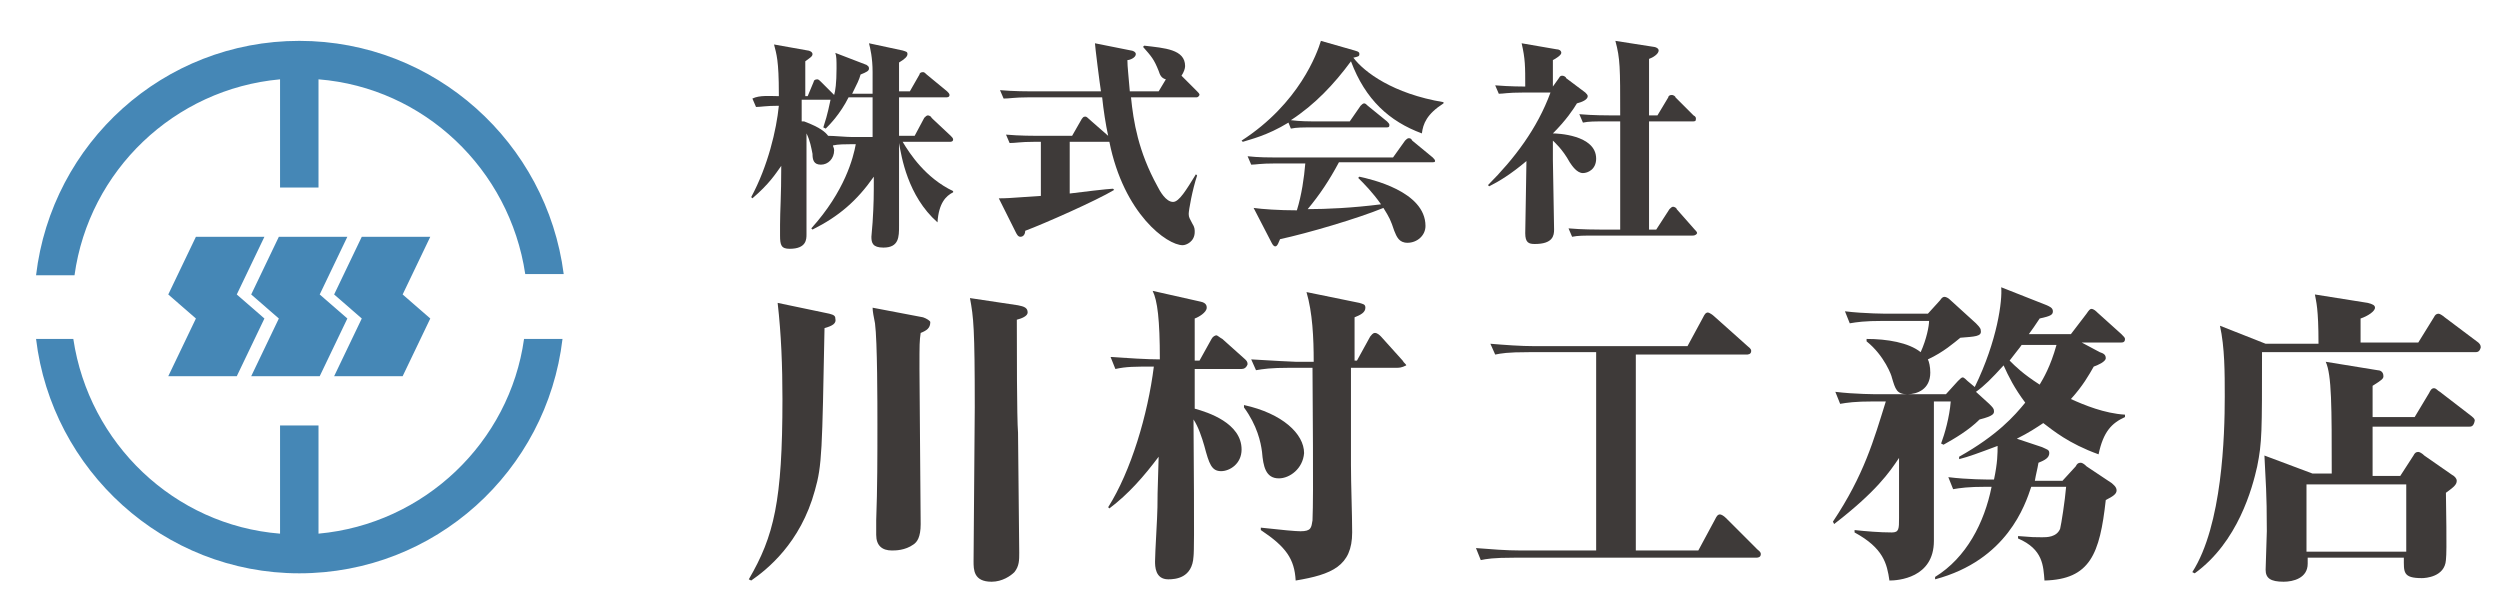 <?xml version="1.0" encoding="utf-8"?>
<!-- Generator: Adobe Illustrator 24.1.1, SVG Export Plug-In . SVG Version: 6.00 Build 0)  -->
<svg version="1.1" id="レイヤー_1" xmlns="http://www.w3.org/2000/svg" xmlns:xlink="http://www.w3.org/1999/xlink" x="0px"
	 y="0px" viewBox="0 0 208 51" style="enable-background:new 0 0 208 51;" xml:space="preserve">
<style type="text/css">
	.st0{fill:#4587B6;}
	.st1{fill:#3E3A39;}
</style>
<g>
	<g>
		<polygon class="st0" points="22,19.7 16.3,19.7 14,24.5 16.3,26.5 14,31.3 19.7,31.3 22,26.5 19.7,24.5 		"/>
		<polygon class="st0" points="28.9,19.7 23.2,19.7 20.9,24.5 23.2,26.5 20.9,31.3 26.6,31.3 28.9,26.5 26.6,24.5 		"/>
		<polygon class="st0" points="35.8,19.7 30.1,19.7 27.8,24.5 30.1,26.5 27.8,31.3 33.5,31.3 35.8,26.5 33.5,24.5 		"/>
	</g>
	<g>
		<path class="st0" d="M23.3,6.6v9h3.2v-9c8.8,0.7,15.9,7.5,17.2,16.2h3.2C45.5,11.9,36.2,3.4,24.9,3.4S4.3,11.9,3,22.9h3.2
			C7.4,14.2,14.5,7.4,23.3,6.6z"/>
		<path class="st0" d="M26.5,44.4v-9h-3.2v9c-8.8-0.7-15.9-7.5-17.2-16.2H3c1.3,10.9,10.6,19.5,21.9,19.5s20.6-8.5,21.9-19.5h-3.2
			C42.4,36.8,35.3,43.6,26.5,44.4z"/>
	</g>
</g>
<g>
	<path class="st1" d="M68.6,27.3c-0.2,10.2-0.2,11.4-0.8,13.5c-1.2,4.4-4,6.6-5.3,7.5l-0.2-0.1c2.1-3.6,2.8-6.5,2.8-15
		c0-2.7-0.1-5.4-0.4-8l4.3,0.9c0.4,0.1,0.5,0.2,0.5,0.4C69.6,26.9,69.3,27.1,68.6,27.3z M76.6,27.7c-0.1,0.7-0.1,0.9-0.1,3
		c0,2.1,0.1,11.1,0.1,12.9c0,1.1-0.3,1.5-0.6,1.7c-0.7,0.5-1.5,0.5-1.8,0.5c-0.8,0-1.3-0.4-1.3-1.3c0-0.2,0-1,0-1.2
		c0.1-2.7,0.1-5.3,0.1-8c0-1.7,0-6.9-0.2-8.4c-0.1-0.5-0.2-1-0.2-1.3l4.2,0.8c0.3,0.1,0.6,0.3,0.6,0.4
		C77.4,27.3,77.1,27.5,76.6,27.7z M84.6,26.6c0,2.2,0,8.2,0.1,9.4c0,0.7,0.1,9.8,0.1,10c0,0.6,0,1.1-0.4,1.6c-0.3,0.3-1,0.8-1.9,0.8
		c-1.5,0-1.5-1-1.5-1.7c0-2,0.1-11,0.1-12.8c0-6.6-0.1-7.5-0.4-9.1l4,0.6c0.5,0.1,0.8,0.2,0.8,0.6C85.5,26.3,85,26.5,84.6,26.6z"/>
	<path class="st1" d="M103.3,30.7h-3.9V34c1.1,0.3,3.9,1.2,3.9,3.4c0,1.2-1,1.8-1.7,1.8c-0.8,0-1-0.6-1.4-2.1
		c-0.2-0.7-0.5-1.6-0.9-2.2c0,1.7,0.1,10.8,0,11.4c-0.1,1.8-1.5,1.9-2.1,1.9c-1.1,0-1.1-1.1-1.1-1.5c0-0.7,0.2-3.8,0.2-4.5
		c0-0.7,0-1,0.1-4.2c-1.2,1.6-2.5,3.1-4.1,4.3l-0.1-0.1c1.9-3,3.3-7.7,3.8-11.7c-1.6,0-2.3,0-3.2,0.2l-0.4-1c1.5,0.1,3,0.2,4.1,0.2
		c0-3.3-0.2-4.9-0.6-5.7l4,0.9c0.5,0.1,0.5,0.4,0.5,0.5c0,0.4-0.7,0.8-1,0.9V30h0.4l1-1.8c0.1-0.2,0.3-0.3,0.4-0.3s0.3,0.2,0.5,0.3
		l1.9,1.7c0.1,0.1,0.2,0.2,0.2,0.4C103.7,30.6,103.5,30.7,103.3,30.7z M106.4,39.8c-1.1,0-1.3-1-1.4-2.2c-0.1-0.8-0.4-2.2-1.5-3.7
		v-0.2c3.2,0.7,5,2.4,5,4C108.4,39,107.3,39.8,106.4,39.8z M116.2,30.6h-3.8c0,2.6,0,5.9,0,8.1c0,1.6,0.1,4.1,0.1,5.6
		c0,2.8-1.7,3.5-4.7,4c-0.1-1.8-0.8-2.8-2.9-4.2v-0.2c1.8,0.2,2.9,0.3,3.3,0.3c0.9,0,0.9-0.3,1-0.9c0.1-2.2,0-10.2,0-12.7h-1.9
		c-1.6,0-2.2,0.1-2.8,0.2l-0.4-0.9c1.6,0.1,3.5,0.2,3.7,0.2h1.5c0-2-0.1-4.1-0.6-5.8l4.4,0.9c0.3,0.1,0.5,0.1,0.5,0.4
		c0,0.4-0.4,0.6-0.9,0.8V30h0.2l1.1-2c0.1-0.1,0.2-0.3,0.4-0.3c0.2,0,0.4,0.2,0.5,0.3l1.8,2c0.1,0.2,0.3,0.3,0.3,0.4
		C116.6,30.6,116.4,30.6,116.2,30.6z"/>
	<path class="st1" d="M136.1,29.3v16.5h5.2l1.4-2.6c0.1-0.2,0.2-0.4,0.4-0.4c0.1,0,0.3,0.1,0.5,0.3l2.6,2.6c0.1,0.1,0.3,0.2,0.3,0.4
		c0,0.3-0.3,0.3-0.4,0.3h-20.1c-1.8,0-2.3,0.1-2.8,0.2l-0.4-1c1.3,0.1,2.5,0.2,3.7,0.2h6.3V29.3h-5.6c-1.8,0-2.3,0.1-2.8,0.2
		l-0.4-0.9c1.2,0.1,2.5,0.2,3.7,0.2h12.7l1.3-2.4c0.1-0.2,0.2-0.4,0.4-0.4c0.1,0,0.4,0.2,0.5,0.3l2.8,2.5c0.1,0.1,0.3,0.2,0.3,0.4
		c0,0.3-0.3,0.3-0.4,0.3H136.1z"/>
	<path class="st1" d="M174.6,37.8c-2.5-0.9-3.8-2-4.6-2.6c-0.6,0.4-1.2,0.8-2.2,1.3l2.1,0.7c0.4,0.2,0.6,0.2,0.6,0.5
		c0,0.4-0.4,0.6-0.9,0.8c-0.1,0.6-0.2,0.9-0.3,1.5h2.3l1.1-1.2c0.1-0.2,0.2-0.3,0.4-0.3c0.2,0,0.4,0.2,0.5,0.3l2.1,1.4
		c0.1,0.1,0.4,0.3,0.4,0.6c0,0.3-0.3,0.5-0.9,0.8c-0.5,4.5-1.3,6.6-5.1,6.7c-0.1-1.2-0.1-2.6-2.2-3.5v-0.2c1.2,0.1,1.4,0.1,2,0.1
		c0.4,0,1.2,0,1.5-0.7c0.1-0.4,0.4-2.3,0.5-3.5H169c-0.5,1.5-2,6.1-8,7.7v-0.2c2.6-1.6,4.1-4.5,4.7-7.5h-0.4c-1.6,0-2.2,0.1-2.8,0.2
		l-0.4-1c1.6,0.2,3.3,0.2,3.8,0.2c0.3-1.4,0.3-2.2,0.3-2.8c-1.6,0.6-2.4,0.9-3.2,1.1V38c3.2-1.8,4.6-3.4,5.5-4.5
		c-0.9-1.2-1.4-2.2-1.8-3.1c-1,1.1-1.6,1.7-2.3,2.2l1.1,1c0.3,0.3,0.4,0.4,0.4,0.6c0,0.2,0,0.4-1.2,0.7c-0.9,0.9-2.1,1.6-3,2.1
		l-0.2-0.1c0.3-0.8,0.7-2.2,0.8-3.5h-1.4v11.6c0,3.1-3,3.3-3.7,3.3c-0.2-1.4-0.5-2.7-2.9-4v-0.2c0.9,0.1,2.1,0.2,3.1,0.2
		c0.6,0,0.6-0.3,0.6-1.2v-5c-0.8,1.2-1.9,2.8-5.4,5.5l-0.1-0.2c2.6-3.9,3.4-6.8,4.4-10h-1c-1.6,0-2.2,0.1-2.8,0.2l-0.4-1
		c1.6,0.2,3.4,0.2,3.7,0.2h5.5l1-1.1c0.2-0.2,0.3-0.3,0.4-0.3c0.1,0,0.3,0.2,0.4,0.3l0.6,0.5c1.9-3.9,2.3-7.2,2.2-8.3l3.8,1.5
		c0.2,0.1,0.5,0.2,0.5,0.5c0,0.3-0.2,0.4-1.1,0.6c-0.4,0.6-0.6,0.9-0.9,1.3h3.5l1.3-1.7c0.2-0.3,0.3-0.4,0.4-0.4
		c0.2,0,0.4,0.2,0.5,0.3l2,1.8c0.2,0.2,0.3,0.3,0.3,0.4c0,0.3-0.2,0.3-0.4,0.3h-3.2l1.5,0.8c0.3,0.1,0.5,0.2,0.5,0.5
		c0,0.3-0.7,0.6-1,0.7c-0.4,0.7-0.9,1.6-1.9,2.7c1.1,0.5,2.8,1.2,4.5,1.3v0.2C175.7,35.2,175,35.9,174.6,37.8z M163.1,28.1
		c-0.5,0.4-1.4,1.2-2.7,1.8c0.1,0.2,0.2,0.6,0.2,1.1c0,1.4-1.1,1.8-1.9,1.8c-0.9,0-1-0.4-1.3-1.4c0-0.1-0.6-1.8-2.1-3v-0.2
		c1.7,0,3.5,0.3,4.5,1.1c0.5-1.1,0.7-2.2,0.7-2.6h-3.8c-1.6,0-2.2,0.1-2.8,0.2l-0.4-1c1.6,0.2,3.5,0.2,3.7,0.2h3.2l1-1.1
		c0.2-0.3,0.3-0.3,0.4-0.3c0.1,0,0.3,0.1,0.4,0.2l2.2,2c0.4,0.4,0.4,0.5,0.4,0.6C164.9,28,164.3,28,163.1,28.1z M168.2,28.7
		c-0.2,0.3-0.4,0.5-1,1.3c0.5,0.5,1.1,1.1,2.5,2c0.3-0.5,0.9-1.5,1.4-3.3H168.2z"/>
	<path class="st1" d="M205.9,29.3h-17.7c0,6.7,0,7.5-0.4,9.5c-0.4,1.8-1.6,6.3-5.2,8.9l-0.2-0.1c2.5-3.9,2.7-11.4,2.7-14.6
		c0-2,0-4.1-0.4-5.9l3.8,1.5h4.4c0-3-0.2-3.5-0.3-4.1l4.4,0.7c0.4,0.1,0.6,0.2,0.6,0.4c0,0.3-0.6,0.7-1.2,0.9v2h4.8l1.3-2.1
		c0.1-0.2,0.2-0.3,0.4-0.3c0.1,0,0.4,0.2,0.5,0.3l2.8,2.1c0.1,0.1,0.2,0.2,0.2,0.4C206.3,29.3,206.1,29.3,205.9,29.3z M205.4,35.5
		h-8v4.1h2.3l1.1-1.7c0.1-0.2,0.2-0.3,0.4-0.3c0.1,0,0.3,0.1,0.5,0.3l2.3,1.6c0.2,0.1,0.4,0.3,0.4,0.5c0,0.3-0.2,0.5-0.9,1
		c0,0.9,0.1,4.8,0,5.6c-0.1,1.4-1.7,1.5-2,1.5c-1.6,0-1.5-0.5-1.5-1.7H192c0,0.2,0,0.3,0,0.5c0,1.2-1.2,1.5-2,1.5
		c-1.1,0-1.5-0.3-1.5-1c0-0.5,0.1-2.7,0.1-3.2c0-3.4-0.1-4-0.2-6.3l4,1.5h1.6c0-5.6,0-8.2-0.5-9.3l4.3,0.7c0.2,0,0.5,0.1,0.5,0.5
		c0,0.2-0.1,0.3-0.9,0.8v2.6h3.5l1.2-2c0.1-0.2,0.2-0.4,0.4-0.4c0.2,0,0.3,0.2,0.5,0.3l2.6,2c0.1,0.1,0.3,0.2,0.3,0.4
		C205.8,35.5,205.6,35.5,205.4,35.5z M200.2,40.3h-8.3v5.6h8.3V40.3z"/>
</g>
<g>
	<path class="st1" d="M67.2,4.2c0.1,0,0.4,0.1,0.4,0.3c0,0.2-0.2,0.3-0.6,0.6V8h0.2l0.5-1.2c0-0.1,0.1-0.2,0.3-0.2
		c0.1,0,0.2,0.1,0.3,0.2l1.1,1.1c0.1-0.3,0.2-1,0.2-2.2c0-0.7,0-1-0.1-1.3l2.6,1c0.1,0.1,0.2,0.1,0.2,0.3c0,0.2-0.2,0.3-0.7,0.5
		c-0.1,0.4-0.3,0.8-0.7,1.6h1.7V6c0-1.2-0.2-2-0.3-2.4l2.8,0.6c0.3,0.1,0.4,0.1,0.4,0.3c0,0.2-0.2,0.4-0.7,0.7c0,0.3,0,2,0,2.4h0.9
		l0.8-1.4c0-0.1,0.1-0.2,0.3-0.2c0.1,0,0.2,0.1,0.3,0.2l1.7,1.4C78.9,7.7,79,7.8,79,7.9c0,0.2-0.2,0.2-0.3,0.2h-3.9v3.2h1.3l0.8-1.5
		c0.1-0.1,0.2-0.2,0.3-0.2c0.1,0,0.3,0.1,0.3,0.2l1.6,1.5c0.1,0.1,0.2,0.2,0.2,0.3c0,0.2-0.2,0.2-0.3,0.2h-3.9c0.6,1,1.9,3,4.2,4.1
		V16c-0.6,0.3-1.2,0.9-1.3,2.5c-2.5-2.2-3-5.5-3.2-6.6c0,1.3,0,5.7,0,6.9c0,0.9,0,1.8-1.3,1.8c-0.9,0-1-0.4-1-0.9
		c0,0,0.1-1.1,0.1-1.2c0.1-1.6,0.1-2.2,0.1-3.8c-1.4,2-2.9,3.3-5.1,4.4l-0.1-0.1c2.8-3.1,3.5-5.9,3.7-7h-0.5c-0.3,0-1,0-1.4,0.1
		c0,0.1,0.1,0.2,0.1,0.4c0,0.7-0.5,1.2-1.1,1.2c-0.6,0-0.7-0.4-0.7-0.9c-0.1-0.5-0.2-1.1-0.5-1.7v8.4c0,0.4,0,1.2-1.4,1.2
		c-0.7,0-0.8-0.3-0.8-1.1c0-0.1,0-0.7,0-0.9c0-1.2,0.1-2.3,0.1-4.9c-0.5,0.7-1,1.5-2.4,2.7l-0.1-0.1c1.4-2.6,2.1-5.6,2.3-7.6
		c-1.1,0-1.5,0.1-1.9,0.1l-0.3-0.7C63.2,7.9,64.1,8,64.8,8V7.8c0-2.8-0.2-3.3-0.4-4.1L67.2,4.2z M66.9,10.1c0.2,0.1,1.5,0.5,2,1.2
		c0.5,0,1.5,0.1,2,0.1h1.7V8.1h-2c-0.7,1.4-1.6,2.3-1.9,2.6l-0.2-0.1c0.4-1.2,0.5-1.9,0.6-2.3h-2.4V10.1z"/>
	<path class="st1" d="M99.5,8.1h-5.4c0.2,2,0.6,4.5,2.2,7.4c0.2,0.4,0.7,1.3,1.3,1.3c0.5,0,1.1-1,1.9-2.3l0.1,0.1
		c-0.4,1.2-0.7,2.9-0.7,3.2c0,0.3,0.1,0.4,0.3,0.8c0.2,0.3,0.2,0.5,0.2,0.7c0,0.8-0.7,1.1-1,1.1c-1.3,0-4.9-2.6-6.1-8.6
		c-0.1,0-0.1,0-0.1,0H89v4.3c3.2-0.4,3.6-0.4,3.6-0.4l0.1,0.1c-1.5,0.9-5.8,2.8-7.4,3.4c0,0.2-0.1,0.5-0.4,0.5
		c-0.2,0-0.3-0.2-0.4-0.4l-1.4-2.8c0.6,0,0.6,0,3.5-0.2v-4.5H86c-1.1,0-1.5,0.1-2,0.1l-0.3-0.7c1.1,0.1,2.4,0.1,2.6,0.1h2.9l0.8-1.4
		c0.1-0.1,0.1-0.2,0.3-0.2c0.1,0,0.2,0.1,0.3,0.2l1.6,1.4c-0.2-0.9-0.4-2.2-0.5-3.2h-6.2c-1.1,0-1.5,0.1-2,0.1l-0.3-0.7
		c1.1,0.1,2.4,0.1,2.6,0.1h5.8c-0.1-0.6-0.5-3.8-0.5-4l3,0.6c0.1,0,0.4,0.1,0.4,0.3c0,0.3-0.5,0.5-0.7,0.5c0,0.6,0.1,1.3,0.2,2.6
		h2.4l0.6-1c-0.4-0.1-0.5-0.4-0.6-0.7c-0.4-1-0.6-1.2-1.3-2l0.1-0.1c1.7,0.2,3.4,0.3,3.4,1.7c0,0.2-0.1,0.5-0.3,0.8l1.3,1.3
		c0.1,0.1,0.2,0.2,0.2,0.3C99.7,8.1,99.6,8.1,99.5,8.1z"/>
	<path class="st1" d="M118.3,11.1c-2.7-1-4.7-2.8-5.9-6c-1.4,1.9-3,3.6-5,4.9c0.8,0.1,1.5,0.1,2.3,0.1h2.6l0.9-1.3
		c0.1-0.1,0.2-0.2,0.3-0.2c0.1,0,0.2,0.1,0.3,0.2l1.6,1.3c0.1,0.1,0.2,0.2,0.2,0.3c0,0.2-0.1,0.2-0.3,0.2h-5.9c-1.1,0-1.5,0-2,0.1
		l-0.2-0.5c-1.8,1.1-3.2,1.4-3.8,1.6l-0.1-0.1c4.8-3.1,6.3-7.3,6.6-8.3l2.8,0.8c0.4,0.1,0.4,0.2,0.4,0.3c0,0.2-0.1,0.2-0.5,0.3
		c0.9,1.2,3.3,3,7.5,3.7v0.1C118.7,9.5,118.4,10.3,118.3,11.1z M119.1,13.5h-7.7c-0.8,1.5-1.6,2.7-2.6,3.9c1.6,0,3.7-0.1,6.1-0.4
		c-0.7-1-1.4-1.7-1.9-2.2l0.1-0.1c0.9,0.2,5.5,1.2,5.5,4.1c0,0.8-0.7,1.4-1.5,1.4c-0.7,0-0.9-0.5-1.1-1c-0.3-0.9-0.4-1.1-0.9-1.9
		c-2.2,0.9-6.3,2.1-8.6,2.6c-0.1,0.2-0.2,0.6-0.4,0.6c-0.1,0-0.2-0.1-0.3-0.3l-1.5-2.9c0.7,0.1,2.1,0.2,3.6,0.2
		c0.4-1.3,0.6-2.7,0.7-3.9h-2.5c-1.3,0-1.6,0.1-2,0.1l-0.3-0.7c0.9,0.1,1.7,0.1,2.6,0.1h9.5l1-1.4c0.1-0.1,0.2-0.2,0.3-0.2
		s0.2,0,0.3,0.2l1.7,1.4c0.1,0.1,0.2,0.2,0.2,0.3C119.4,13.5,119.3,13.5,119.1,13.5z"/>
	<path class="st1" d="M131.7,14.4c-0.5,0-0.9-0.6-1.1-0.9c-0.6-1.1-1.3-1.7-1.4-1.8l0,1.6c0,0.8,0.1,4.9,0.1,5.8
		c0,0.5-0.1,1.2-1.6,1.2c-0.5,0-0.8-0.1-0.8-0.9c0-0.8,0.1-5,0.1-6c-1.3,1.1-2.3,1.7-3.1,2.1l-0.1-0.1c2.2-2.2,4.1-4.7,5.2-7.7h-2.3
		c-1.3,0-1.6,0.1-2,0.1l-0.3-0.7c1.2,0.1,2.4,0.1,2.5,0.1c0-1.7,0-2.3-0.3-3.6l2.9,0.5c0.2,0,0.4,0.1,0.4,0.3c0,0.2-0.5,0.5-0.7,0.6
		v2.2h0l0.5-0.7c0.1-0.2,0.2-0.2,0.3-0.2s0.3,0.1,0.3,0.2l1.6,1.2c0.1,0.1,0.2,0.2,0.2,0.3c0,0.3-0.5,0.5-0.9,0.6
		c-0.3,0.5-0.9,1.4-2,2.5c0.3,0,3.6,0.1,3.6,2.1C132.8,14.1,132.1,14.4,131.7,14.4z M140.8,19.6h-8c-1.1,0-1.5,0-2,0.1l-0.3-0.7
		c1.1,0.1,2.4,0.1,2.6,0.1h1.7v-9h-1.1c-1.1,0-1.5,0-2,0.1l-0.3-0.7c1.1,0.1,2.4,0.1,2.6,0.1h0.8c0-4,0-4.7-0.4-6.2l3.2,0.5
		c0.1,0,0.4,0.1,0.4,0.3c0,0.3-0.5,0.6-0.8,0.7v4.7h0.7l0.9-1.5c0-0.1,0.1-0.2,0.3-0.2c0.1,0,0.3,0.1,0.3,0.2l1.5,1.5
		c0.2,0.1,0.2,0.2,0.2,0.3c0,0.2-0.1,0.2-0.3,0.2h-3.6v9h0.6l1.1-1.7c0.1-0.1,0.2-0.2,0.3-0.2c0.1,0,0.3,0.1,0.3,0.2l1.5,1.7
		c0.1,0.1,0.2,0.2,0.2,0.3C141.1,19.6,140.9,19.6,140.8,19.6z"/>
</g>
</svg>
